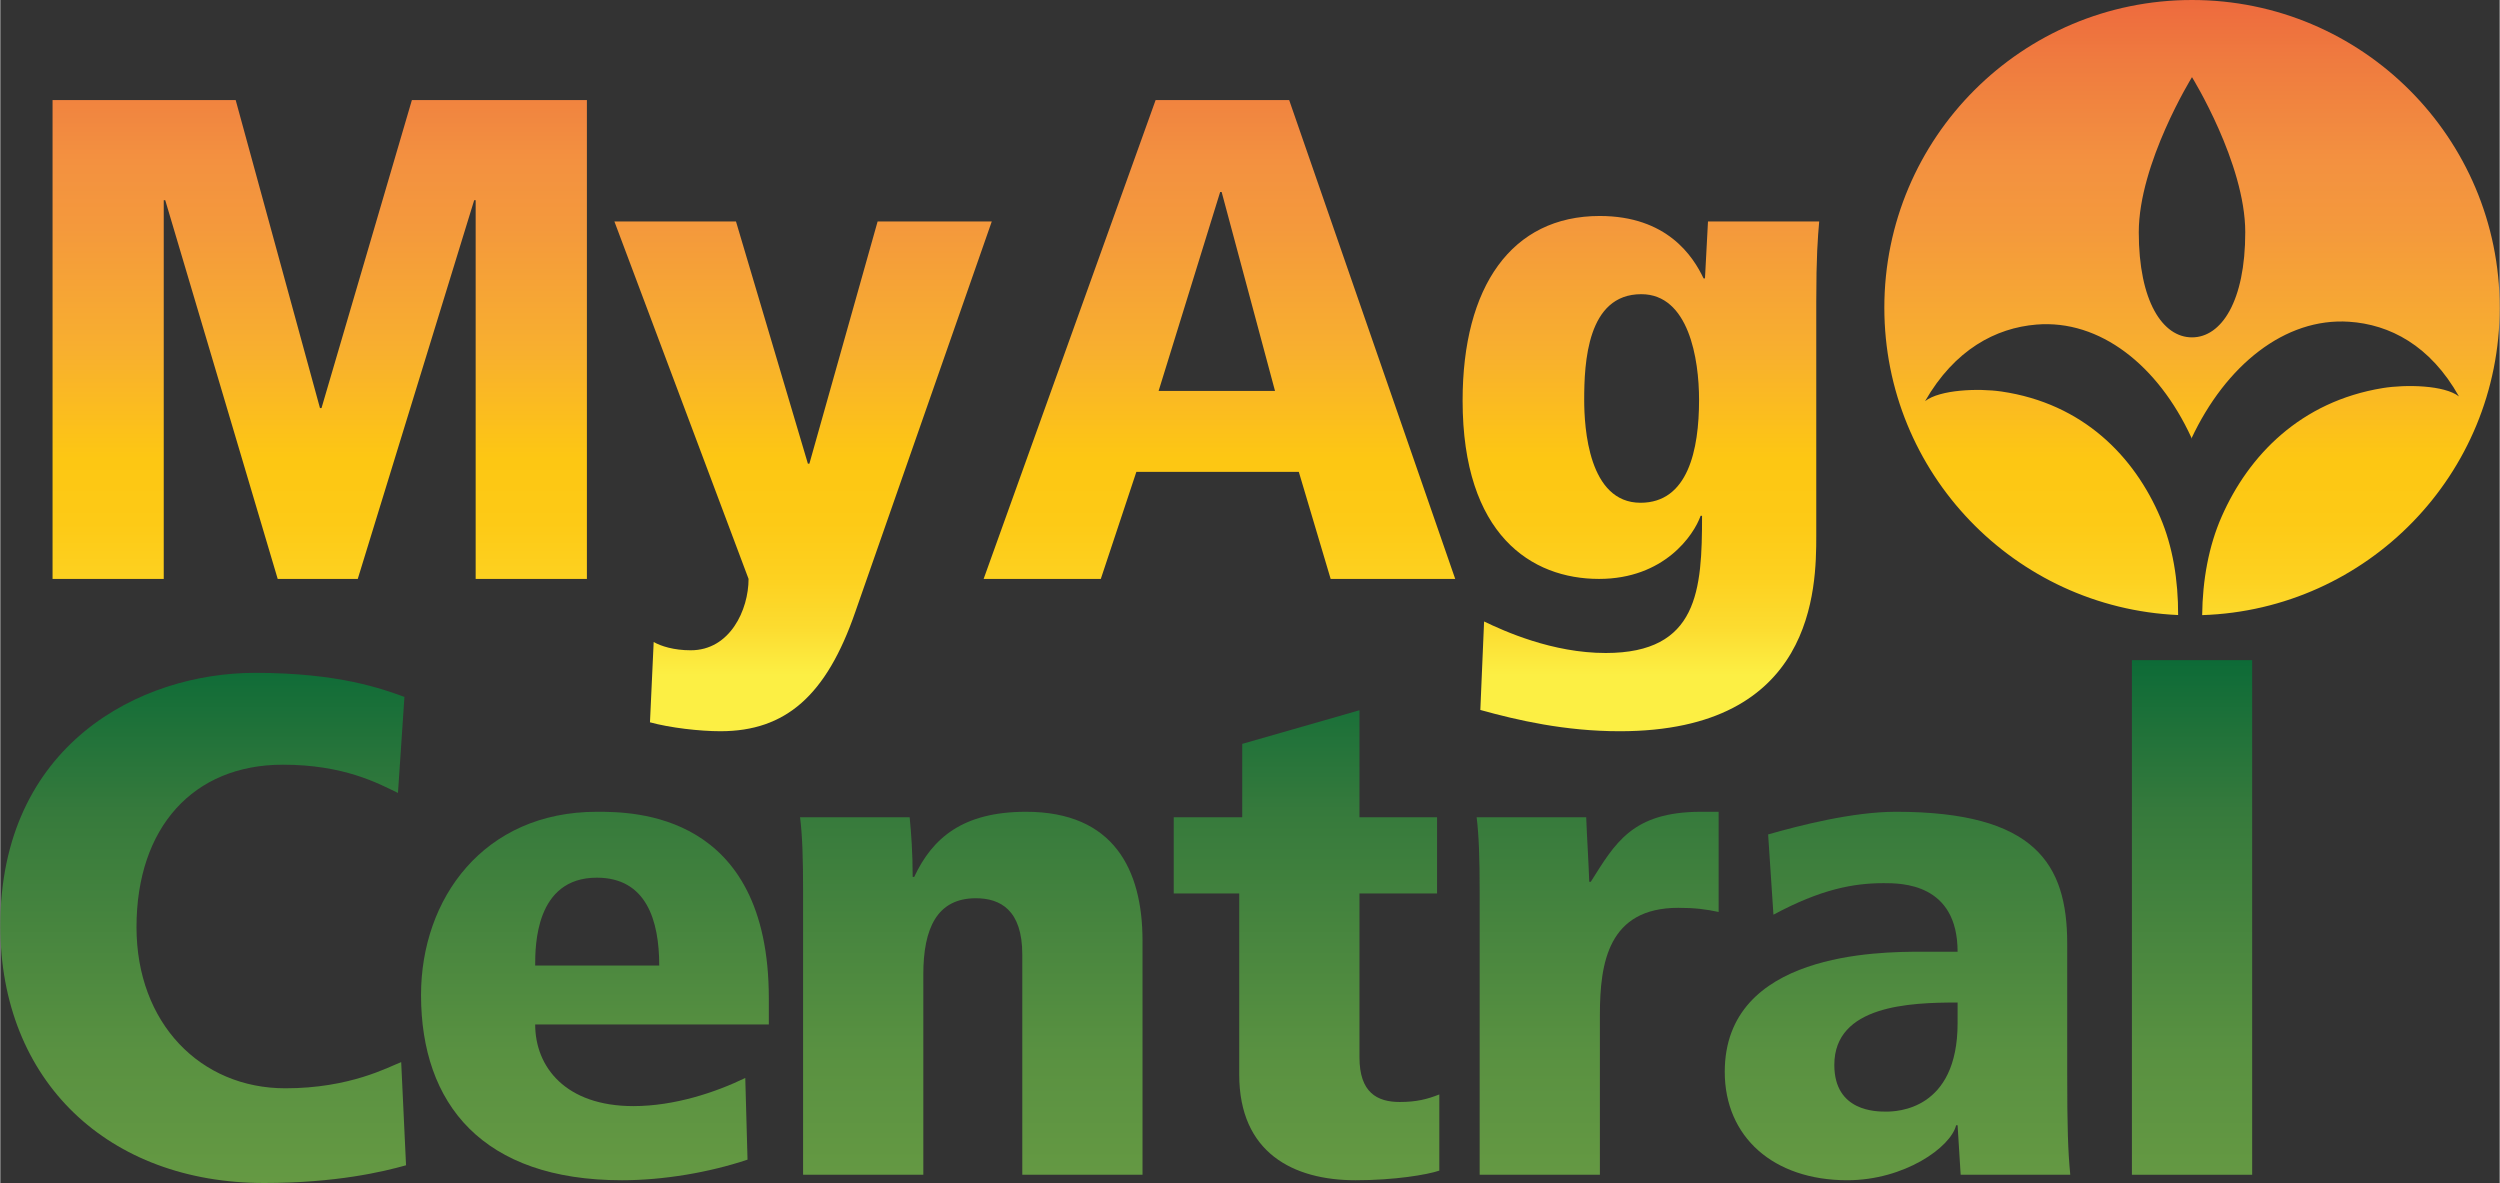 <svg viewBox="0 0 627.134 296.832" xmlns="http://www.w3.org/2000/svg" xmlns:xlink="http://www.w3.org/1999/xlink" width="2500" height="1183"><rect x="0" y="0" width="627.134" height="296.832" fill="#333333" stroke="none"/><linearGradient id="a"><stop offset="0" stop-color="#669a43"/><stop offset=".251" stop-color="#599141"/><stop offset=".678" stop-color="#367a3c"/><stop offset="1" stop-color="#056836"/></linearGradient><linearGradient id="c" gradientUnits="userSpaceOnUse" x1="50.902" x2="50.902" xlink:href="#a" y1="299.379" y2="158.375"/><linearGradient id="d" gradientUnits="userSpaceOnUse" x1="149.201" x2="149.201" xlink:href="#a" y1="299.379" y2="158.375"/><linearGradient id="e" gradientUnits="userSpaceOnUse" x1="243.635" x2="243.635" xlink:href="#a" y1="299.379" y2="158.375"/><linearGradient id="f" gradientUnits="userSpaceOnUse" x1="327.75" x2="327.75" xlink:href="#a" y1="299.379" y2="158.375"/><linearGradient id="g" gradientUnits="userSpaceOnUse" x1="400.796" x2="400.796" xlink:href="#a" y1="299.379" y2="158.375"/><linearGradient id="h" gradientUnits="userSpaceOnUse" x1="476.036" x2="476.036" xlink:href="#a" y1="299.379" y2="158.375"/><linearGradient id="i" gradientUnits="userSpaceOnUse" x1="549.939" x2="549.939" xlink:href="#a" y1="299.379" y2="158.375"/><linearGradient id="b"><stop offset="0" stop-color="#fcef44"/><stop offset=".061" stop-color="#fcdc30"/><stop offset=".126" stop-color="#fdd120"/><stop offset=".197" stop-color="#fdca16"/><stop offset=".281" stop-color="#fdc713"/><stop offset=".424" stop-color="#f8af2f"/><stop offset=".581" stop-color="#f4993c"/><stop offset=".668" stop-color="#f39140"/><stop offset=".798" stop-color="#ef7b3f"/><stop offset=".888" stop-color="#ed683d"/><stop offset=".938" stop-color="#eb5a3b"/><stop offset="1" stop-color="#e93f39"/></linearGradient><linearGradient id="j" gradientUnits="userSpaceOnUse" x1="80.148" x2="80.148" xlink:href="#b" y1="169.379" y2="-23.621"/><linearGradient id="k" gradientUnits="userSpaceOnUse" x1="201.432" x2="201.432" xlink:href="#b" y1="169.379" y2="-23.621"/><linearGradient id="l" gradientUnits="userSpaceOnUse" x1="305.896" x2="305.896" xlink:href="#b" y1="169.379" y2="-23.621"/><linearGradient id="m" gradientUnits="userSpaceOnUse" x1="411.65" x2="411.65" xlink:href="#b" y1="169.379" y2="-23.621"/><linearGradient id="n" gradientUnits="userSpaceOnUse" x1="549.933" x2="549.933" xlink:href="#b" y1="169.379" y2="-23.621"/><path d="M71.51 273.069c-21.277 0-37.336-16.315-37.336-40.431 0-24.986 14.223-40.765 36.722-40.765 15.251 0 23.794 4.615 28.884 7.09l1.624-24.104c-5.491-1.958-16.272-6.032-37.488-6.032C34.971 168.826 0 186.905 0 232.285c0 39.178 27.248 64.547 66.195 64.547 18.121 0 29.917-2.846 35.609-4.445l-1.216-25.886c-3.247 1.241-12.812 6.568-29.078 6.568z" fill="url(#c)"/><path d="M149.678 203.688c-28.458 0-44.11 21.86-44.11 45.964 0 27.376 15.463 46.488 50.41 46.488 10.313 0 21.769-1.909 31.511-5.169l-.566-20.492c-7.461 3.612-17.762 7.059-28.075 7.059-17.002 0-24.639-9.808-24.639-20.48h58.625v-6.543c-.001-46.827-34.181-46.827-43.156-46.827zm-15.469 38.57c0-4.828 0-22.036 15.469-22.036 12.405 0 15.658 10.672 15.658 22.036z" fill="url(#d)"/><path d="M257.375 203.688c-15.834 0-23.472 6.537-28.069 16.351h-.377c0-6.014-.365-11.018-.76-14.971h-27.497c.578 4.652.76 10.149.76 18.765v70.932h30.167v-50.282c0-11.529 3.43-19.1 13.177-19.1 6.123 0 11.657 2.925 11.657 14.113v55.268H286.6v-58.716c-.001-17.9-7.268-32.36-29.225-32.36z" fill="url(#e)"/><path d="M341.034 265.316V224.18h19.465v-19.112h-19.465v-26.859l-29.419 8.44v18.419h-17.184v19.112h16.43v45.435c0 19.629 13.554 26.524 29.2 26.524 9.747 0 17.95-1.374 21.009-2.414v-19.112c-3.059 1.198-5.728 1.891-9.93 1.891-5.728.001-10.106-2.413-10.106-11.188z" fill="url(#f)"/><path d="M399.075 221.249h-.383c-.189-5.339-.565-10.842-.766-16.181h-27.491c.572 4.652.76 10.149.76 18.765v70.932h30.167v-40.127c0-13.073 2.104-26.852 19.677-26.852 4.196 0 6.865.359 10.118 1.034v-25.132h-4.396c-17.373 0-21.575 7.923-27.686 17.561z" fill="url(#g)"/><path d="M518.617 236.742c0-19.963-8.021-33.055-42.967-33.055-10.891 0-24.25 3.448-32.076 5.685l1.332 20.14c11.845-6.373 20.054-7.917 27.686-7.917 4.396 0 18.522 0 18.522 17.208h-9.158c-10.502 0-49.266.17-49.266 30.136 0 16.345 12.216 27.199 30.732 27.199 14.332 0 25.971-8.27 27.315-13.785h.377l.766 12.411h27.503c-.584-6.044-.766-12.058-.766-25.32zm-27.504 19.976c0 21.854-15.275 22.201-17.944 22.201-2.493 0-12.988 0-12.988-11.712 0-14.971 18.917-15.664 30.933-15.664v5.175z" fill="url(#h)"/><path d="M534.852 165.64h30.173v129.125h-30.173z" fill="url(#i)"/><path d="M80.595 102.394h-.384L59.056 25.101H13.11v120.156h27.899V50.239h.377l28.215 95.018h20.09l29.212-95.018h.371v95.018h27.911V25.101h-43.909z" fill="url(#j)"/><path d="M220.13 55.572l-17.117 60.765h-.377l-18.042-60.765h-30.507l33.663 89.685c0 7.747-4.64 17.908-14.503 17.908-4.275 0-7.455-1.034-9.304-2.074l-.93 20.146c5.029 1.38 12.459 2.238 17.671 2.238 16.376 0 26.603-8.945 33.858-29.954l34.235-97.949z" fill="url(#k)"/><path d="M289.888 25.101l-43.155 120.156h29.4l8.921-26.859h40.759l7.99 26.859h31.255L323.394 25.101zm.748 72.988l15.445-49.917h.371l13.39 49.917z" fill="url(#l)"/><path d="M427.727 69.856h-.353c-2.615-5.509-9.121-15.664-26.062-15.664-22.134 0-34.399 17.732-34.399 46.305 0 33.742 17.294 44.761 34.223 44.761 16.363 0 23.812-11.018 25.491-15.828h.365c0 18.583-.924 34.417-24.171 34.417-13.408 0-25.497-5.497-30.519-7.911l-.943 22.201c9.31 2.584 21.216 5.339 34.977 5.339 48.938 0 49.315-35.974 49.315-49.06V75.717c0-11.371.377-16.017.736-20.146h-27.905zm-16.174 56.295c-13.031 0-14.132-18.765-14.132-25.825 0-9.298.736-26.512 14.32-26.512 11.9 0 14.503 16.193 14.503 26.512 0 12.576-2.779 25.825-14.691 25.825z" fill="url(#m)"/><path d="M549.927 0c-42.638 0-77.195 34.563-77.195 77.195 0 41.477 32.69 75.298 73.717 77.128.03-8.744-1.35-17.202-4.469-24.493-6.482-15.214-19.294-28.58-39.866-31.596-5.765-.839-15.451-.493-19.16 2.42 7.425-12.94 17.732-18.376 27.935-19.215 15.938-1.313 30.538 10.24 38.874 28.343v.292c8.635-18.449 23.508-30.404 39.555-29.346 10.197.663 20.401 5.917 27.594 18.741-3.655-2.858-13.341-3.034-19.112-2.098-20.644 3.357-33.7 16.941-40.431 32.258-3.259 7.388-4.792 15.919-4.889 24.712 41.453-1.344 74.654-35.354 74.654-77.147C627.134 34.563 592.577 0 549.927 0zm0 84.65c-7.376 0-13.353-9.073-13.353-26.373 0-17.312 13.353-38.917 13.353-38.917s13.365 21.605 13.365 38.917c0 17.301-5.977 26.373-13.365 26.373z" fill="url(#n)"/></svg>